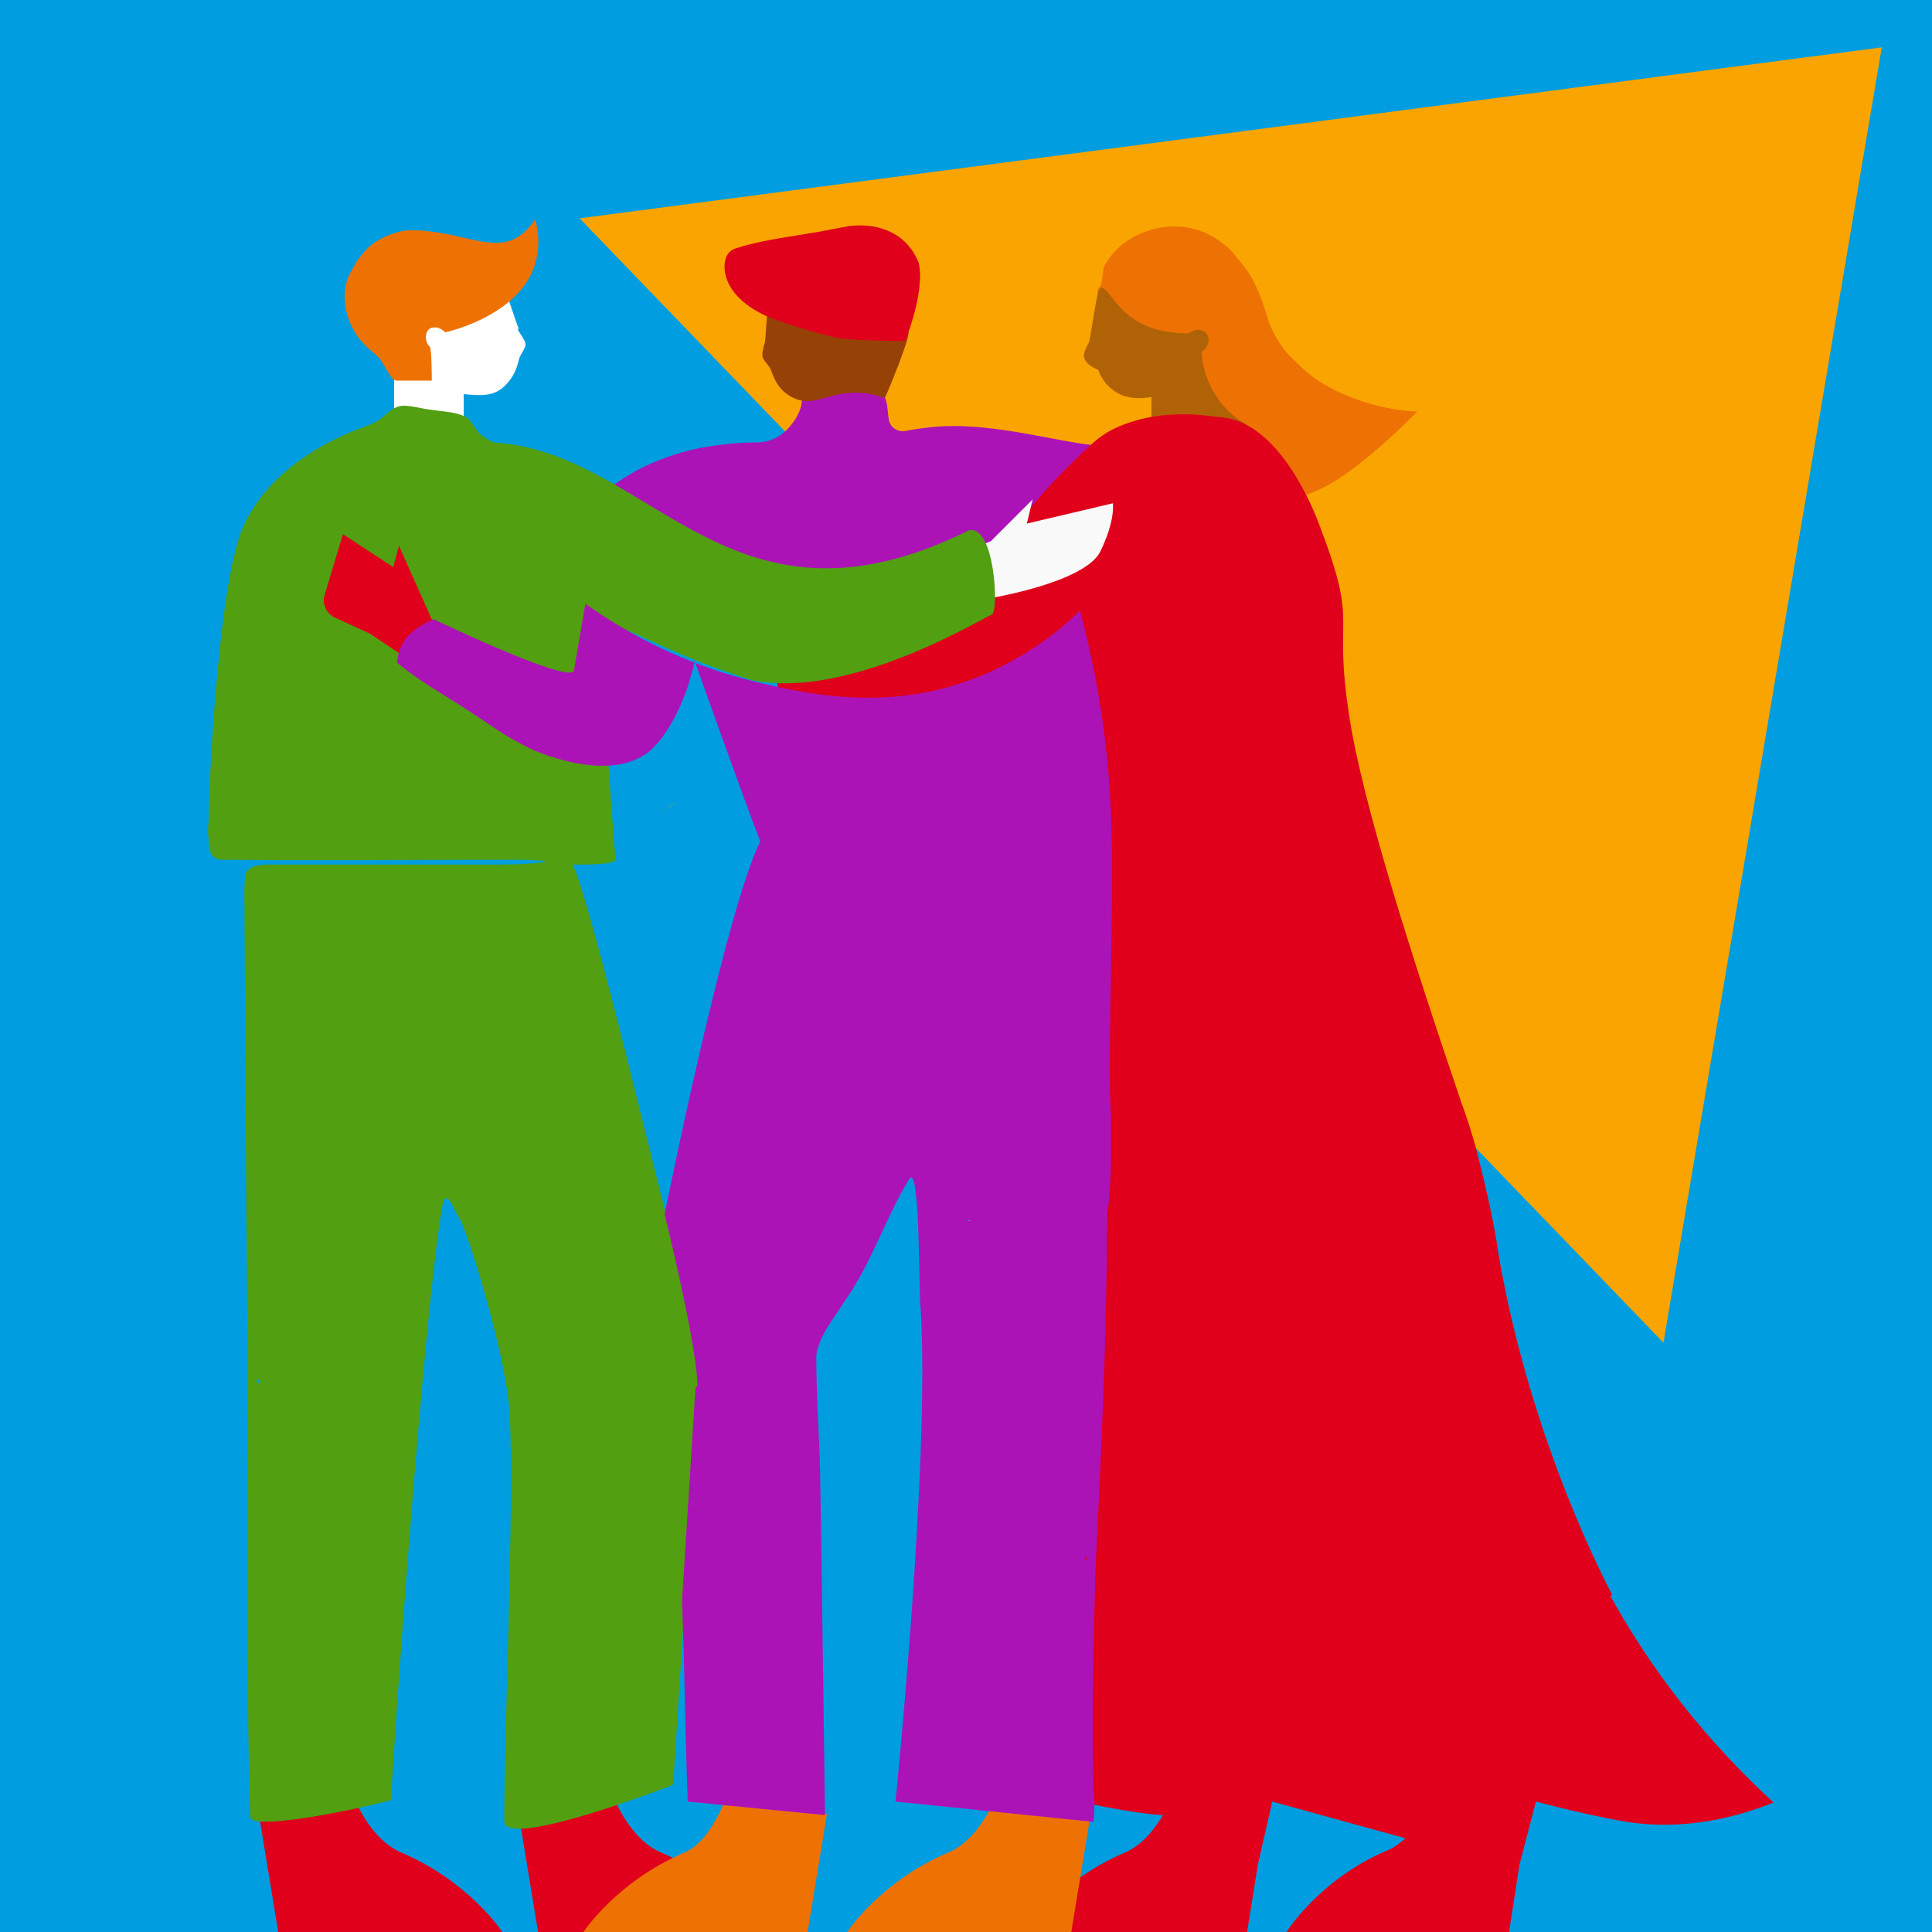<svg xmlns="http://www.w3.org/2000/svg" xmlns:xlink="http://www.w3.org/1999/xlink" viewBox="0 0 200 200"><defs><style>      .cls-1 {        fill: none;      }      .cls-2 {        fill: #ee7203;      }      .cls-3 {        fill: #529f12;      }      .cls-4 {        fill: #964106;      }      .cls-5 {        fill: #009de0;      }      .cls-6 {        fill: #ed7106;      }      .cls-7 {        fill: #fff;      }      .cls-8 {        fill: #f9a400;      }      .cls-9 {        fill: #f9f9f9;      }      .cls-10 {        fill: #75b739;      }      .cls-11 {        fill: #b06306;      }      .cls-12 {        fill: #e0001b;      }      .cls-13 {        fill: #ac13b7;      }      .cls-14 {        clip-path: url(#clippath);      }    </style><clipPath id="clippath"><rect class="cls-1" width="200" height="200"></rect></clipPath></defs><g><g id="Ebene_1"><g id="Verbandspolitik"><rect id="Rechteck_866" class="cls-5" width="200" height="200"></rect><g class="cls-14"><polygon class="cls-8" points="194.8 4.9 60 22.6 172.2 139 194.8 4.9"></polygon></g><path id="Pfad_3396" class="cls-13" d="M91.3,67.3c-.6,0-1.2-.3-1.7-.6-6.4-3.3-12.9-6.6-19-10.5-.8-.6-6.9-1.2-7.7-1.8-.3-.2-.8-.7-.7-1,0-.2.2-.4.5-.5.5-.3-.8-1.5-.5-1.8,0,0,0,0,0,0,.8-.4,2-1.6,4.7-2.9.7-.3,3.2-1.5,6.6-2,1.3-.2,2.9-.4,4.8-.4,1,0,1.9-.3,2.7-.9,1.1-.9,1.9-2.2,2-3.3,0-.8,1-.9,1.8-1.1,1.2-.2,2.4-.1,3.6-.3.5,0,1.1-.2,1.6-.1.7.1,1.5.6,1.7,1.3.2.6.2,1.4.3,2,.1.8.9,1.4,1.8,1.2,2.1-.4,3.8-.5,4.9-.5,5.5,0,11.6,1.8,14.8,2,1.3,0,2,.1,2.3.1.7,0,1.4-.1,1.9,0,.5.2.8.6.9,1.2.2.8-.3,3.7-.8,3.8-3.4,1-6.8,2.1-10,3.8-6.1,3.3-6.1,8.1-14.2,11.6-.9.4-1.7.6-2.1.8h0Z"></path><path id="Pfad_3399" class="cls-4" d="M80.6,33.1c.4-.1.9,0,1.3.1,1.7.6,3.1.4,4.9.8.8.2,4.3,0,5.1.2.6.1,1.7-.2,2.1,0,.5.2-2.2,6.6-2.4,7-1.7-.6-3-.6-3.9-.5-2.3.2-3.6,1.3-5.3.6-.8-.3-1.3-.8-1.4-.9-.6-.6-.9-1.3-1.2-2.1-.2-.5-.6-.8-.8-1.2-.2-.4,0-.9.1-1.4.3-.6.1-3.8.7-4.5.2-.3.7,2,.9,1.8h0Z"></path><path id="Pfad_3407" class="cls-10" d="M69,83.8c0,0-.2.2-.3.2,0,0,.2-.2.3-.2h0Z"></path><path id="Pfad_3408" class="cls-10" d="M69.3,83.5c0,0-.2.2-.3.2,0,0,.2-.2.3-.2h0Z"></path><path id="Pfad_3409" class="cls-10" d="M69.6,83.3c0,0-.2.2-.3.2,0,0,.2-.2.3-.2h0Z"></path><path id="Pfad_3410" class="cls-10" d="M69.9,83.1c0,0-.2.2-.3.2,0,0,.2-.2.3-.2h0Z"></path><path id="Pfad_3411" class="cls-6" d="M34.5,56.9c.2.2.4.4.5.6,0,0,0,0,0,0-.2-.1-.6-.4-.5-.6h0Z"></path><path id="Pfad_3412" class="cls-6" d="M34.2,60.3h.1s0,0,0,0h0"></path><path id="Pfad_3413" class="cls-2" d="M113.8,29.8c.4-.5.3-2.1.6-2.4,1.3-2.3,3.7-3.6,6.2-3.9,2.7-.3,4.9.6,6.8,2.4.3.3,1.4,1.7,1.7,2.1.9,1.3,1.5,2.9,2,4.5.4,1.5,1.1,2.8,2.1,4,1.4,1.5,2.6,2.5,3.4,3,5,3.1,10.1,3.1,10.1,3.1,0,0-5.9,6.2-10.2,8.1-4.4,2-6.2,1.7-7.2,1.4-2.1-.6-3.8-2.1-4.8-4-.6-1.2-1-2.5-1.7-3.7-.6-1-1.3-1.9-1.9-2.9-.3-.5-.6-.9-.6-1.4,0-.7.8-1,.9-1.7.1-.3,0-.6-.2-.9-.2-.1-1.8.4-2.4.3-2.6-.4-4.1-2.5-4.3-2.9-.4-.6-.9-4.7-.6-5.1h0Z"></path><path class="cls-7" d="M53.7,34c-.2-.3-1.3-3.9-1.5-4.2-3.5,2.5-6.3,4.4-7,4-.4-.2-.8-.4-1.3-.4-.2,0-.3,0-.5.2-.5.3-.6.9-.3,1.3.2.3.5.5.9.7h-3.2v8.1h7.2v-2.9c2,.2,3.2.2,4.3-.9.9-.9,1.2-1.8,1.4-2.6.1-.6.6-1,.7-1.6,0-.5-.5-1-.8-1.6h0Z"></path><path id="Pfad_3416" class="cls-11" d="M123.7,53.8c1.5-.7,1.9-1.5,2-1.9.7-2.1-6.5-7.7-6.5-7.7v-3.1c-.3,0-1.8.4-3.3-.3-1.6-.8-2.1-2.2-2.2-2.5-1.2-.5-1.4-1-1.5-1.4,0-.3.1-.7.5-1.4.2-.3.8-5.5,1.2-5.7.7-.2,1.4,1.8,3.3,3.1,1.9,1.4,4.2,1.6,5.9,1.6.7-.6,1.6-.4,1.9.2.3.5,0,1.4-.6,1.7,0,.9.3,2.9,1.7,4.9,1,1.4,2.1,2.2,2.9,2.6"></path><path id="eiazg9dujgk9141" class="cls-12" d="M26.8,187.8l2,12.2h23.2s-3.4-5.2-10.4-8.2c-3.2-1.3-4.8-5.4-4.8-5.4-6.9,2.2-9.9,1.4-9.9,1.4h0Z"></path><path id="eiazg9dujgk9141-2" class="cls-12" d="M53.7,187.8l2,12.2h23.2s-3.4-5.2-10.4-8.2c-3.2-1.3-4.8-5.4-4.8-5.4-6.9,2.2-9.9,1.4-9.9,1.4h0Z"></path><path class="cls-12" d="M166.9,165.1s-8.4-15.4-11.8-35.4c-.1-.9-.7-4.5-1.9-9.2-.3-1.3-.9-3.6-1.9-6.3-5.1-15-10.2-30.9-11.6-39.9-1.8-11.5,1.1-8.9-3.1-19.9-1.3-3.5-4.8-10.7-10.1-11.2-.8,0-6-1.2-11,1.1-1.3.6-2.2,1.3-4.2,3.3-8.1,7.7-9.9,14.3-18.2,18.3-.3.2-.9.4-1.1.7-3.5-1.2-7.7-2.6-11-3.4-1.8-.5-4.3,1.3-2.8,2.8,3.6,3.5.7,5.9,5,8.8,4.7,3.3,17.8,2.1,22.8,0,1.8-.8,4.3-2,6.1-2.5,1.6-.6,1.2,15.2,1.5,16.7-2.9,15.1,1.8,24.6.7,33.4-1.8,17.1-3.1,36.8-3.9,53.7,0,5.3-13.6,4.7,0,10.1.5.2,7.3,1.6,10,1.7-.8,1.3-2.1,3.1-4,3.9-7,3-10.4,8.2-10.4,8.2h23.1l1.1-6.9h0l1.5-6.6,13.8,3.8c-.6.5-1.2,1-2,1.3-7,3-10.4,8.5-10.4,8.5h23.1l1.1-7.1,1.7-6.5c0,0,6.4,1.7,10.1,2.2,3.3.4,8.2.4,14.5-2.1-8.7-8-13.8-15.8-16.9-21.4h0Z"></path><path id="e3qh3y8477hi47" class="cls-9" d="M98.7,57.7l3.9-1.7,4.3-4.3-.6,2.5,8.9-2.1s.3,1.7-1.3,5c-1.6,3.2-11.3,4.8-11.3,4.8l-3.4,1.4s-2.9-.9-.5-5.4h0Z"></path><path id="eiazg9dujgk9141-3" class="cls-2" d="M112.9,187.8l-2,12.2h-23.2s3.4-5.2,10.4-8.2c3.2-1.3,4.8-5.4,4.8-5.4,6.9,2.2,9.9,1.4,9.9,1.4h0Z"></path><path id="Pfad_3417" class="cls-3" d="M69.6,184.8s-17.5,6.8-17.4,3.7c0-9.5,1-31.8.6-41.3,0-5.8-4.5-20-5.2-21-.6-.9-1.4-3.4-1.8-1.4-2,11.1-5.4,60.9-5.3,61.5,0,.2-14.4,3.5-14.6,1.8-.5-15.4-.1-36.4-.3-51.9-.1-7.3-.3-42.1-.3-43.4,0-.7,0-1.5.1-2.2.2-.9,1.3-1.1,2.3-1.1,7.7,0,15.4,0,23,0,1.7,0,3.5,0,5.2-.2,1.9-.2-1.6-.3-2-.3-9.4,0-21.6.1-31,0-1.3-.1-1.3-1.4-1.3-2.3-.2-6.1-.1,4.3,0-1.9.1-6.3,1.1-21.7,2.8-27.9,1.3-5.9,6.8-10.3,13-12.6.8-.3,1.7-.6,2.3-1.2.6-.5,1.2-1.1,2.1-1.1.9,0,1.8.3,2.7.4,1.2.2,2.5.2,3.6.7.8.4,1,1.4,1.8,2,.4.3.8.5,1.2.7,16.4,1,24.4,21.4,49.2,9.1,2.7-.6,3.1,8.4,2.4,8.7-1.2.5-14.9,8.9-24.9,6.8-7.6-2.4-10.1-4.1-14.9-6-2.2-.7-1,7.3-1.4,8.3-.4.6-1.4-.2-1.9-.4-5-3.1-17.8-4.7-17.2-3.8,4.6,4.5,20.3,6.5,20.3,6.5l.7,10s.3,3.6.3,4c0,.6-4.4.5-4.4.5,0,0,.3.8.5,1.3,2.9,8.7,8.6,33.5,11.4,43.7.7,2.2.9,6.5,1.1,8.8l-2.6,41.3h0ZM26.7,143.2c.4,0,.2-.5,0-.4-.2,0-.1.3,0,.4h0ZM38.5,90.2h0"></path><path id="eiazg9dujgk9190" class="cls-12" d="M45,64.8l-3.7-8.3s0,0,0,0l-.6,2.2-5.2-3.4-1.9,6.3c-.3.9.2,1.9,1,2.3l3.7,1.7,3.9,2.6"></path><path id="eiazg9dujgk9141-4" class="cls-2" d="M85.6,187.8l-2,12.2h-23.2s3.4-5.2,10.4-8.2c3.2-1.3,4.8-7,4.8-7,6.9,2.2,9.9,3,9.9,3h0Z"></path><path id="Pfad_3418" class="cls-13" d="M72.2,143.5c0-4.1-3.4-17.8-3.4-17.8,0,0,6.3-31.4,9.9-38.6-1.9-4.9-6.8-18.7-6.8-18.7-.1.6-.2,1.1-.4,1.6,0,0-.3,1.3-.8,2.4-.2.5-1.5,3.7-3.5,5.4-4,3.2-11.1.3-12.5-.4-2.6-1.3-3.7-2.2-6.3-3.9-2.8-1.8-4.7-2.8-7.3-4.9.1-1.3.6-2.1,1-2.6,1-1.2,2.8-1.9,2.8-1.9,0,0,13.5,6.5,14.5,5.4,0,0,1.2-7,1.2-7,4.2,3,10.2,6.3,17.7,8.1,5.1,1.2,13.6,3.2,22.9-.5,5-2,8.5-4.8,10.6-6.9,2.3,8.7,3,15.8,3.2,20.9.4,9.3-.4,25,0,31.5,0,.3,0,1.5,0,3,0,2.4,0,4.7-.4,7.1,0,12.3-.6,24.6-1.2,36.9-.2,7.5-.4,15.1-.2,22.6.2,1.5,0,3.4,0,3.4l-20.5-2.1s3.6-35.3,2.6-51.1c-.2-.6,0-15.4-1.2-13.3-2.4,3.9-3.9,8.7-6.6,12.5-1.1,1.8-2.7,3.6-3,5.7,0,4.1.3,8.2.4,12.2.2,11.6.5,35.4.5,35.4l-14.2-1.4c-.3-7.5-.3-13.2-.6-20.8l1.4-22.1h0ZM112.5,161.4h0c0,0,0-.1,0-.1,0-.1-.1-.2-.2,0,0,0,.1.2.2.2,0,0,0,0,0,0ZM100.4,126.5c0,0,0-.1,0-.2,0,0,0,0-.1,0s-.2,0-.1.1c0,0,.1,0,.2,0h0Z"></path><path id="Pfad_3398" class="cls-12" d="M79.3,32.7c-2.2-1-4.2-2.7-4.3-5,0-.8.2-1.7,1.2-2,.9-.3,1.8-.5,2.7-.7,2.4-.5,5-.8,7.4-1.3.5-.1,1.1-.2,1.6-.3,3.4-.4,6.1,1,7.2,3.8.7,3-1.4,8.1-1.4,8.1,0,0-4.8,0-6.9-.3-1.8-.4-3.6-.9-5.3-1.5-.7-.2-1.5-.5-2.2-.8h0Z"></path><path id="Pfad_3397" class="cls-2" d="M40.8,39.3c-.3,0-1.2-1.9-1.6-2.3-.9-.8-1.8-1.5-2.4-2.5-1-1.6-1.5-3.8-.8-5.7.3-.7.7-1.3.9-1.7.4-.5,1-1.5,2.2-2.2,1.2-.7,2.2-.9,2.6-1,1.9-.3,5.4.5,5.4.5,3,.7,4.6,1.1,6.2.3,1-.5,1.7-1.4,2.1-2,.2.8.5,2.1.2,3.7-1,6.2-9.5,8-9.5,8,0,0-.3-.3-.8-.5,0,0-.2,0-.3,0-1-.1-1.2,1.4-.5,2,.2.3.2,3.5.2,3.5,0,0-3.4,0-3.7,0h0Z"></path></g></g></g></svg>